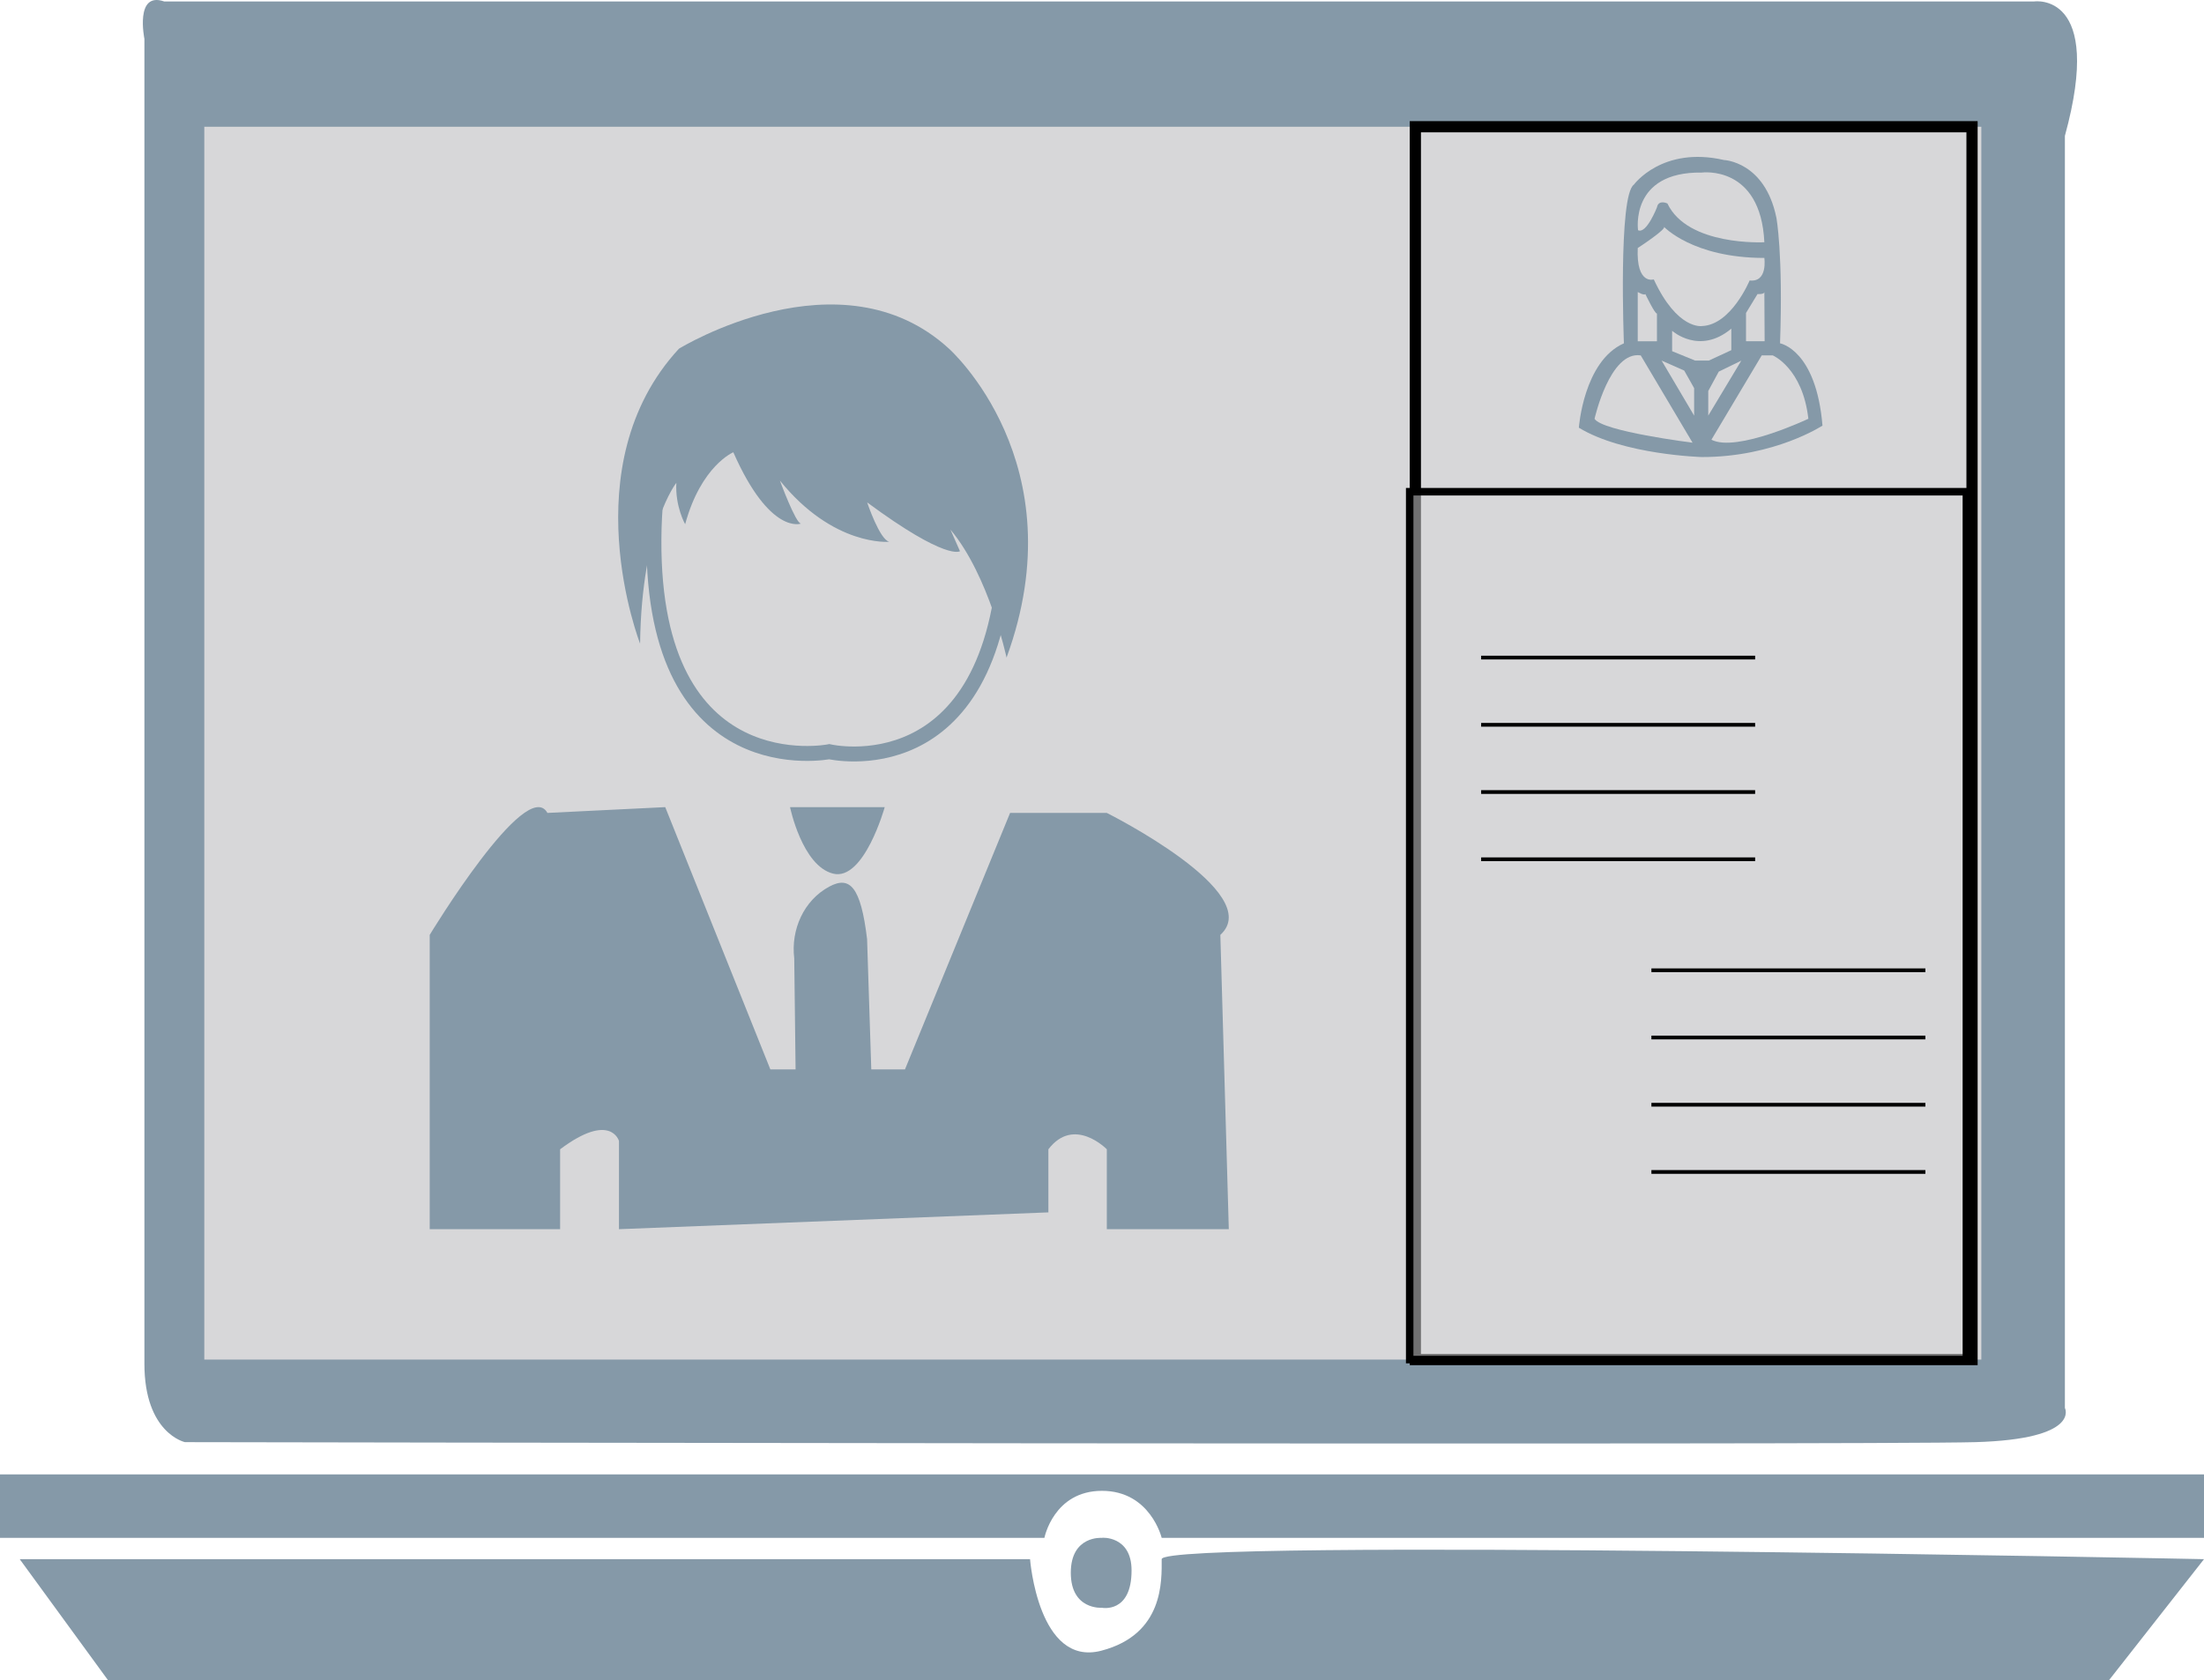 <?xml version="1.0" encoding="UTF-8" standalone="no"?>
<svg
   xmlns:dc="http://purl.org/dc/elements/1.1/"
   xmlns:cc="http://creativecommons.org/ns#"
   xmlns:rdf="http://www.w3.org/1999/02/22-rdf-syntax-ns#"
   xmlns:svg="http://www.w3.org/2000/svg"
   xmlns="http://www.w3.org/2000/svg"
   xmlns:xlink="http://www.w3.org/1999/xlink"
   xmlns:sodipodi="http://sodipodi.sourceforge.net/DTD/sodipodi-0.dtd"
   xmlns:inkscape="http://www.inkscape.org/namespaces/inkscape"
   id="svg104"
   version="1.2"
   viewBox="0 0 147.496 112.46"
   height="112.46pt"
   width="147.496pt"
   sodipodi:docname="via-yepso.svg"
   inkscape:version="0.92.1 r15371">
  <sodipodi:namedview
     pagecolor="#ffffff"
     bordercolor="#666666"
     borderopacity="1"
     objecttolerance="10"
     gridtolerance="10"
     guidetolerance="10"
     inkscape:pageopacity="0"
     inkscape:pageshadow="2"
     inkscape:window-width="819"
     inkscape:window-height="480"
     id="namedview58"
     showgrid="false"
     inkscape:zoom="0.17285156"
     inkscape:cx="53.36979"
     inkscape:cy="167.82292"
     inkscape:window-x="0"
     inkscape:window-y="0"
     inkscape:window-maximized="0"
     inkscape:current-layer="svg104" />
  <defs
     id="defs21">
    <filter
       height="1"
       width="1"
       y="0"
       x="0"
       filterUnits="objectBoundingBox"
       id="alpha">
      <feColorMatrix
         id="feColorMatrix2"
         values="0 0 0 0 1 0 0 0 0 1 0 0 0 0 1 0 0 0 1 0"
         in="SourceGraphic"
         type="matrix" />
    </filter>
    <mask
       id="mask0">
      <g
         id="g7"
         style="filter:url(#alpha)">
        <rect
           id="rect5"
           style="fill:#000000;fill-opacity:0.52;stroke:none"
           height="1024"
           width="1280"
           y="0"
           x="0" />
      </g>
    </mask>
    <clipPath
       id="clip2">
      <path
         id="path10"
         d="M 0.312,0.32 H 37.566 V 58.41 H 0.312 Z m 0,0"
         inkscape:connector-curvature="0" />
    </clipPath>
    <clipPath
       id="clip1">
      <rect
         id="rect13"
         height="59"
         width="38"
         x="0"
         y="0" />
    </clipPath>
    <g
       clip-path="url(#clip1)"
       id="surface524">
      <g
         id="g18"
         clip-path="url(#clip2)"
         style="clip-rule:nonzero">
        <path
           id="path16"
           d="M 0.312,0.32 H 37.566 V 58.41 H 0.312 Z m 0,0"
           style="fill:#d7d7d9;fill-opacity:1;fill-rule:nonzero;stroke:none"
           inkscape:connector-curvature="0" />
      </g>
    </g>
  </defs>
  <g
     id="surface521"
     transform="translate(-599.973,-525.407)">
    <path
       id="path23"
       d="m 610.957,525.504 h 125.152 c 0,0 4.711,-0.695 2.051,8.996 v 85.148 c 0,0 1.09,2.082 -5.984,2.289 -7.074,0.207 -119.828,0 -119.828,0 0,0 -2.711,-0.59 -2.711,-5.25 v -88.68 c 0,0 -0.656,-3.191 1.32,-2.504"
       style="fill:#8599a8;fill-opacity:1;fill-rule:nonzero;stroke:none"
       inkscape:connector-curvature="0" />
    <path
       id="path25"
       d="m 665.75,527.906 h 16.453 v 4.238 H 665.75 Z m 0,0"
       style="fill:#8599a8;fill-opacity:1;fill-rule:nonzero;stroke:none"
       inkscape:connector-curvature="0" />
    <path
       id="path27"
       d="m 613.645,533.891 h 118.922 v 82.52 H 613.645 Z m 0,0"
       style="fill:#d7d7d9;fill-opacity:1;fill-rule:nonzero;stroke:none"
       inkscape:connector-curvature="0" />
    <path
       id="path29"
       d="m 667.57,579.82 h 6.473 c 0,0 10.695,5.348 7.598,8.164 l 0.566,19.699 h -8.164 v -5.348 c 0,0 -2.191,-2.25 -3.91,0 v 4.223 l -28.738,1.125 v -5.91 c 0,0 -0.562,-1.969 -3.938,0.562 v 5.348 h -8.727 v -19.699 c 0,0 6.473,-10.695 7.879,-8.164 l 7.883,-0.387 7.035,17.555 h 1.688 l -0.09,-7.434 c -0.234,-1.922 0.637,-3.883 2.344,-4.801 1.371,-0.738 2.109,-0.008 2.531,3.512 l 0.281,8.723 h 2.254 z m 0,0"
       style="fill:#8599a8;fill-opacity:1;fill-rule:nonzero;stroke:none"
       inkscape:connector-curvature="0" />
    <path
       id="path31"
       d="m 652.844,579.434 h 6.336 c 0,0 -1.383,4.969 -3.457,4.449 -2.07,-0.52 -2.879,-4.449 -2.879,-4.449"
       style="fill:#8599a8;fill-opacity:1;fill-rule:nonzero;stroke:none"
       inkscape:connector-curvature="0" />
    <path
       id="path33"
       transform="matrix(1,0,0,-1,655.468,547.034)"
       d="m 9.5e-4,-9.5625e-4 c 0,0 12.586,1.141 11.832,-15.074 -0.75,-16.215 -11.832,-13.613 -11.832,-13.613 0,0 -11.832,-2.371 -11.734,14.207 C -11.632,2.093 9.5e-4,-9.5625e-4 9.5e-4,-9.5625e-4 Z m 0,0"
       style="fill:none;stroke:#8599a8;stroke-width:1;stroke-linecap:butt;stroke-linejoin:miter;stroke-miterlimit:10;stroke-opacity:1"
       inkscape:connector-curvature="0" />
    <path
       id="path35"
       d="m 599.973,624.094 h 147.496 v 4.25 h -69.754 c 0,0 -0.758,-3.148 -3.996,-3.148 -3.234,0 -3.852,3.148 -3.852,3.148 h -69.895 z m 0,0"
       style="fill:#8599a8;fill-opacity:1;fill-rule:nonzero;stroke:none"
       inkscape:connector-curvature="0" />
    <path
       id="path37"
       d="m 673.719,628.344 c -0.055,-0.016 1.98,-0.172 1.98,2.176 0.004,2.895 -1.98,2.504 -1.98,2.504 0,0 -2.086,0.164 -2.086,-2.344 0,-2.508 2.086,-2.336 2.086,-2.336"
       style="fill:#8599a8;fill-opacity:1;fill-rule:nonzero;stroke:none"
       inkscape:connector-curvature="0" />
    <path
       id="path39"
       d="m 642.809,568.488 c 0,0 -4.648,-11.898 2.602,-19.742 0,0 10.82,-6.656 18.07,0 0,0 8.621,7.668 3.852,20.676 0,0 -1.172,-5.488 -3.754,-8.566 0,0 0.57,1.293 0.637,1.445 0,0 -0.875,0.676 -6.211,-3.266 0,0 0.828,2.484 1.48,2.637 0,0 -3.727,0.348 -7.32,-4.098 0,0 1.066,2.898 1.414,2.879 0,0 -2.07,0.805 -4.531,-4.773 0,0 -2.156,0.895 -3.223,4.816 0,0 -0.676,-1.18 -0.59,-2.77 0,0 -2.324,2.914 -2.426,10.762"
       style="fill:#8599a8;fill-opacity:1;fill-rule:nonzero;stroke:none"
       inkscape:connector-curvature="0" />
    <path
       id="path41"
       d="m 601.293,629.77 h 67.613 c 0,0 0.551,7.223 4.762,6.129 4.207,-1.094 4.047,-4.703 4.047,-6.129 0,-1.426 69.754,0 69.754,0 l -6.355,8.098 H 607.199 Z m 0,0"
       style="fill:#8599a8;fill-opacity:1;fill-rule:nonzero;stroke:none"
       inkscape:connector-curvature="0" />
    <path
       id="path43"
       transform="matrix(1,0,0,-1,0,1024)"
       d="m 694.691,407.59 h 37.254 v 82.52 h -37.254 z m 0,0"
       style="fill:#d7d7d9;fill-opacity:1;fill-rule:nonzero;stroke:#000000;stroke-width:0.75;stroke-linecap:butt;stroke-linejoin:miter;stroke-miterlimit:10;stroke-opacity:1"
       inkscape:connector-curvature="0" />
    <use
       id="use45"
       mask="url(#mask0)"
       transform="translate(694,558)"
       xlink:href="#surface524"
       x="0"
       y="0"
       width="100%"
       height="100%" />
    <path
       id="path47"
       transform="matrix(1,0,0,-1,0,1024)"
       d="m 694.312,465.68 h 37.254 V 407.59 H 694.312 Z m 0,0"
       style="fill:none;stroke:#000000;stroke-width:0.5;stroke-linecap:butt;stroke-linejoin:miter;stroke-miterlimit:10;stroke-opacity:1"
       inkscape:connector-curvature="0" />
    <path
       id="path49"
       transform="matrix(1,0,0,-1,699.096,569.421)"
       d="M -0.002,-9.75e-4 H 18.334"
       style="fill:none;stroke:#000000;stroke-width:0.25;stroke-linecap:butt;stroke-linejoin:miter;stroke-miterlimit:10;stroke-opacity:1"
       inkscape:connector-curvature="0" />
    <path
       id="path51"
       transform="matrix(1,0,0,-1,699.096,573.921)"
       d="M -0.002,-9.75e-4 H 18.334"
       style="fill:none;stroke:#000000;stroke-width:0.25;stroke-linecap:butt;stroke-linejoin:miter;stroke-miterlimit:10;stroke-opacity:1"
       inkscape:connector-curvature="0" />
    <path
       id="path53"
       transform="matrix(1,0,0,-1,699.096,578.421)"
       d="M -0.002,-9.75e-4 H 18.334"
       style="fill:none;stroke:#000000;stroke-width:0.25;stroke-linecap:butt;stroke-linejoin:miter;stroke-miterlimit:10;stroke-opacity:1"
       inkscape:connector-curvature="0" />
    <path
       id="path55"
       transform="matrix(1,0,0,-1,699.096,582.921)"
       d="M -0.002,-9.75e-4 H 18.334"
       style="fill:none;stroke:#000000;stroke-width:0.25;stroke-linecap:butt;stroke-linejoin:miter;stroke-miterlimit:10;stroke-opacity:1"
       inkscape:connector-curvature="0" />
    <path
       id="path57"
       transform="matrix(1,0,0,-1,710.489,590.352)"
       d="M -0.001,3.75e-5 H 18.335"
       style="fill:none;stroke:#000000;stroke-width:0.25;stroke-linecap:butt;stroke-linejoin:miter;stroke-miterlimit:10;stroke-opacity:1"
       inkscape:connector-curvature="0" />
    <path
       id="path59"
       transform="matrix(1,0,0,-1,710.489,594.852)"
       d="M -0.001,3.75e-5 H 18.335"
       style="fill:none;stroke:#000000;stroke-width:0.25;stroke-linecap:butt;stroke-linejoin:miter;stroke-miterlimit:10;stroke-opacity:1"
       inkscape:connector-curvature="0" />
    <path
       id="path61"
       transform="matrix(1,0,0,-1,710.489,599.352)"
       d="M -0.001,3.75e-5 H 18.335"
       style="fill:none;stroke:#000000;stroke-width:0.25;stroke-linecap:butt;stroke-linejoin:miter;stroke-miterlimit:10;stroke-opacity:1"
       inkscape:connector-curvature="0" />
    <path
       id="path63"
       transform="matrix(1,0,0,-1,710.489,603.852)"
       d="M -0.001,3.75e-5 H 18.335"
       style="fill:none;stroke:#000000;stroke-width:0.25;stroke-linecap:butt;stroke-linejoin:miter;stroke-miterlimit:10;stroke-opacity:1"
       inkscape:connector-curvature="0" />
    <path
       id="path65"
       d="m 708.156,540.508 c 0,0 -0.648,-4.48 4.879,-4.402 0,0 4.488,-0.602 4.77,5.324 0,0 -5.844,0.32 -7.406,-2.961 0,0 -0.68,-0.328 -0.801,0.297 0,0 -0.801,2.062 -1.441,1.742"
       style="fill:#d7d7d9;fill-opacity:1;fill-rule:nonzero;stroke:none"
       inkscape:connector-curvature="0" />
    <path
       id="path67"
       d="m 708.133,541.867 c 0,0 2.348,-1.52 1.984,-1.641 0,0 2.203,2.402 7.688,2.402 0,0 0.277,1.883 -1.121,1.723 0,0 -1.414,3.402 -3.648,3.48 0,0 -1.875,0.32 -3.676,-3.562 0,0 -1.352,0.449 -1.227,-2.402"
       style="fill:#d7d7d9;fill-opacity:1;fill-rule:nonzero;stroke:none"
       inkscape:connector-curvature="0" />
    <path
       id="path69"
       d="m 708.133,545.23 c 0,0 0.465,0.281 0.586,0.16 0,0 0.719,1.523 0.879,1.484 v 2.121 h -1.465 z m 0,0"
       style="fill:#d7d7d9;fill-opacity:1;fill-rule:nonzero;stroke:none"
       inkscape:connector-curvature="0" />
    <path
       id="path71"
       d="m 710.758,548.195 c 0,0 2.082,1.879 4.523,-0.16 v 1.641 l -1.719,0.797 h -1.043 l -1.762,-0.719 z m 0,0"
       style="fill:#d7d7d9;fill-opacity:1;fill-rule:nonzero;stroke:none"
       inkscape:connector-curvature="0" />
    <path
       id="path73"
       d="m 716.402,546.832 0.879,-1.441 c 0,0 0.52,0.043 0.52,-0.16 0,-0.199 0.027,3.762 0.027,3.762 h -1.426 z m 0,0"
       style="fill:#d7d7d9;fill-opacity:1;fill-rule:nonzero;stroke:none"
       inkscape:connector-curvature="0" />
    <path
       id="path75"
       d="m 713.52,552.797 0.801,-1.48 1.723,-0.84 -2.523,4.203 z m 0,0"
       style="fill:#d7d7d9;fill-opacity:1;fill-rule:nonzero;stroke:none"
       inkscape:connector-curvature="0" />
    <path
       id="path77"
       d="m 712.441,552.578 v 2.102 l -2.484,-4.207 1.723,0.762 z m 0,0"
       style="fill:#d7d7d9;fill-opacity:1;fill-rule:nonzero;stroke:none"
       inkscape:connector-curvature="0" />
    <path
       id="path79"
       d="m 713.762,556.52 3.84,-6.445 h 0.844 c 0,0 2.281,0.961 2.719,4.844 0,0 -5.48,2.602 -7.402,1.602"
       style="fill:#d7d7d9;fill-opacity:1;fill-rule:nonzero;stroke:none"
       inkscape:connector-curvature="0" />
    <path
       id="path81"
       d="m 704.836,554.918 c 0,0 1.16,-5.203 3.52,-4.844 l 3.965,6.672 c 0,0 -6.926,-0.867 -7.484,-1.828"
       style="fill:#d7d7d9;fill-opacity:1;fill-rule:nonzero;stroke:none"
       inkscape:connector-curvature="0" />
    <path
       id="path83"
       d="m 708.648,548.387 c 0,0 -0.387,-9.887 0.668,-10.621 0,0 1.895,-2.598 6.031,-1.648 0,0 2.734,0.102 3.504,3.855 0,0 0.457,2.387 0.246,8.414 0,0 2.418,0.422 2.84,5.508 0,0 -3.199,2.105 -8.066,2.105 0,0 -5.258,-0.145 -8.238,-1.965 0,0 0.316,-4.457 3.016,-5.648"
       style="fill:#8599a8;fill-opacity:1;fill-rule:nonzero;stroke:none"
       inkscape:connector-curvature="0" />
    <path
       id="path85"
       d="m 709.594,540.816 c 0,0 -0.566,-3.93 4.273,-3.859 0,0 3.934,-0.527 4.18,4.664 0,0 -5.121,0.281 -6.488,-2.594 0,0 -0.594,-0.289 -0.699,0.258 0,0 -0.703,1.809 -1.266,1.531"
       style="fill:#d7d7d9;fill-opacity:1;fill-rule:nonzero;stroke:none"
       inkscape:connector-curvature="0" />
    <path
       id="path87"
       d="m 709.574,542.008 c 0,0 2.055,-1.336 1.738,-1.438 0,0 1.93,2.102 6.734,2.102 0,0 0.246,1.648 -0.984,1.508 0,0 -1.234,2.98 -3.191,3.051 0,0 -1.645,0.281 -3.223,-3.121 0,0 -1.184,0.391 -1.074,-2.102"
       style="fill:#d7d7d9;fill-opacity:1;fill-rule:nonzero;stroke:none"
       inkscape:connector-curvature="0" />
    <path
       id="path89"
       d="m 709.574,544.953 c 0,0 0.406,0.242 0.512,0.141 0,0 0.633,1.332 0.773,1.297 V 548.25 h -1.285 z m 0,0"
       style="fill:#d7d7d9;fill-opacity:1;fill-rule:nonzero;stroke:none"
       inkscape:connector-curvature="0" />
    <path
       id="path91"
       d="m 711.875,547.547 c 0,0 1.824,1.648 3.961,-0.141 v 1.438 l -1.508,0.699 h -0.91 l -1.543,-0.629 z m 0,0"
       style="fill:#d7d7d9;fill-opacity:1;fill-rule:nonzero;stroke:none"
       inkscape:connector-curvature="0" />
    <path
       id="path93"
       d="m 716.82,546.355 0.77,-1.266 c 0,0 0.457,0.035 0.457,-0.137 0,-0.176 0.019,3.297 0.019,3.297 h -1.246 z m 0,0"
       style="fill:#d7d7d9;fill-opacity:1;fill-rule:nonzero;stroke:none"
       inkscape:connector-curvature="0" />
    <path
       id="path95"
       d="m 714.293,551.578 0.703,-1.297 1.508,-0.734 -2.211,3.68 z m 0,0"
       style="fill:#d7d7d9;fill-opacity:1;fill-rule:nonzero;stroke:none"
       inkscape:connector-curvature="0" />
    <path
       id="path97"
       d="m 713.348,551.387 v 1.84 l -2.176,-3.684 1.512,0.668 z m 0,0"
       style="fill:#d7d7d9;fill-opacity:1;fill-rule:nonzero;stroke:none"
       inkscape:connector-curvature="0" />
    <path
       id="path99"
       d="m 714.504,554.84 3.367,-5.645 h 0.738 c 0,0 1.996,0.84 2.383,4.242 0,0 -4.805,2.277 -6.488,1.402"
       style="fill:#d7d7d9;fill-opacity:1;fill-rule:nonzero;stroke:none"
       inkscape:connector-curvature="0" />
    <path
       id="path101"
       d="m 706.684,553.438 c 0,0 1.02,-4.559 3.09,-4.242 l 3.469,5.844 c 0,0 -6.066,-0.762 -6.559,-1.602"
       style="fill:#d7d7d9;fill-opacity:1;fill-rule:nonzero;stroke:none"
       inkscape:connector-curvature="0" />
  </g>
</svg>
